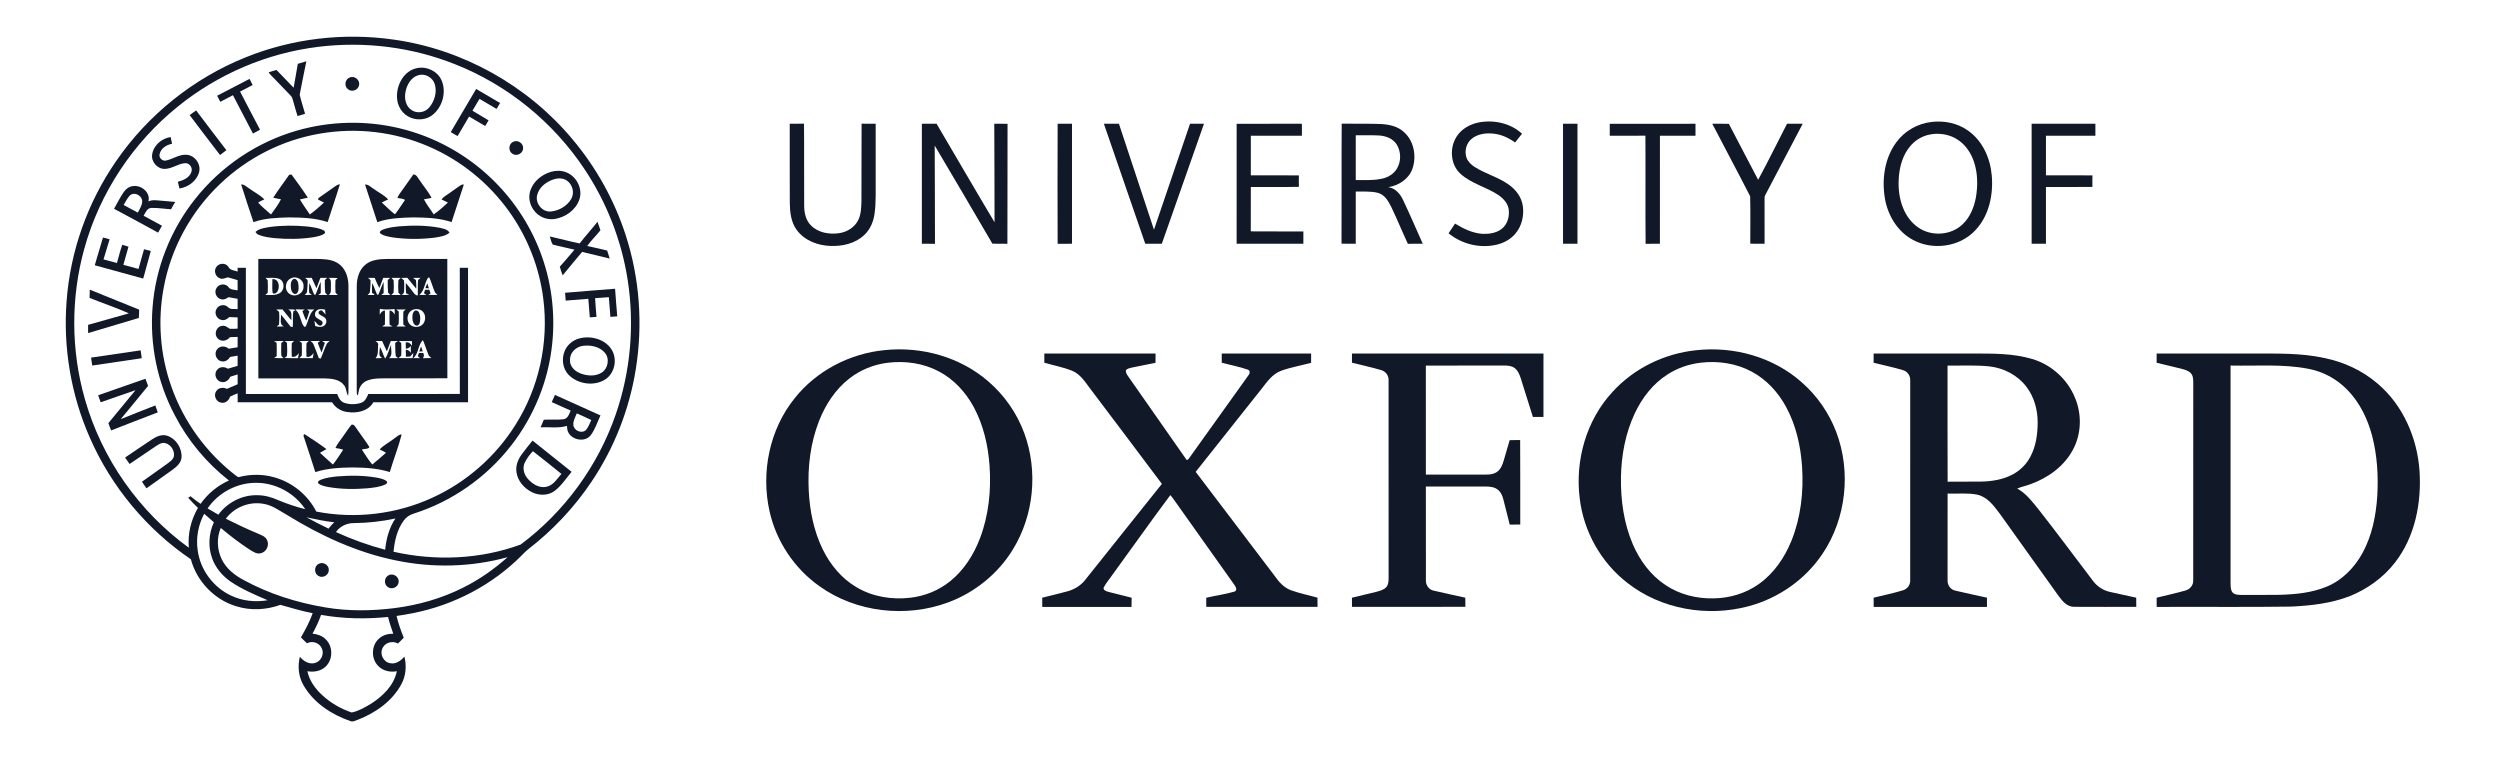 <svg width="158" height="48" viewBox="0 0 158 48" fill="none" xmlns="http://www.w3.org/2000/svg">
<path d="M15.534 3.62C18.477 2.432 21.735 2.052 24.875 2.502C29.245 3.112 33.344 5.408 36.172 8.791C37.67 10.568 38.823 12.636 39.539 14.848C40.427 17.571 40.638 20.506 40.182 23.332C39.778 25.862 38.822 28.303 37.394 30.43C36.302 32.062 34.938 33.511 33.384 34.711C33.25 34.815 33.132 34.937 33.014 35.059C31.145 36.958 28.685 38.247 26.072 38.756C25.738 38.825 25.4 38.878 25.063 38.927C25.174 39.399 25.334 39.857 25.518 40.306C25.396 40.426 25.274 40.548 25.152 40.67C24.823 40.486 24.361 40.59 24.189 40.938C23.967 41.322 24.238 41.86 24.675 41.917C25.03 41.984 25.339 41.749 25.561 41.501C25.702 42.082 25.657 42.714 25.365 43.242C24.792 44.315 23.736 45.051 22.624 45.485C22.464 45.537 22.295 45.647 22.126 45.567C20.955 45.159 19.836 44.429 19.2 43.34C18.869 42.792 18.797 42.121 18.952 41.505C19.174 41.782 19.532 42.004 19.896 41.903C20.282 41.811 20.511 41.342 20.34 40.982C20.195 40.627 19.736 40.474 19.402 40.655C19.27 40.536 19.145 40.409 19.019 40.283C19.304 39.793 19.57 39.29 19.761 38.756C19.07 38.62 18.396 38.415 17.72 38.226C16.832 38.548 15.844 38.603 14.939 38.318C13.553 37.907 12.436 36.741 12.063 35.347C9.275 33.453 7.035 30.763 5.683 27.675C4.489 24.971 3.982 21.971 4.209 19.025C4.443 15.868 5.539 12.782 7.341 10.179C9.352 7.254 12.238 4.94 15.534 3.62ZM20.091 2.963C16.867 3.36 13.768 4.685 11.246 6.729C8.404 9.014 6.296 12.201 5.328 15.718C4.468 18.812 4.482 22.141 5.366 25.227C6.426 28.974 8.783 32.332 11.935 34.617C11.856 33.742 12.068 32.854 12.51 32.098C12.296 31.895 12.09 31.684 11.896 31.462C11.943 31.428 11.99 31.393 12.037 31.36C12.239 31.535 12.457 31.69 12.678 31.843C13.129 31.201 13.752 30.686 14.468 30.367C13.048 29.255 11.868 27.837 11.04 26.233C9.943 24.156 9.453 21.764 9.642 19.422C9.828 16.942 10.78 14.529 12.328 12.583C13.961 10.512 16.253 8.968 18.79 8.247C20.886 7.648 23.137 7.598 25.256 8.108C27.406 8.622 29.411 9.714 31.013 11.237C32.372 12.524 33.445 14.114 34.12 15.861C34.838 17.706 35.104 19.723 34.903 21.691C34.671 24.042 33.75 26.315 32.293 28.173C30.737 30.169 28.575 31.688 26.162 32.455C25.898 32.527 25.665 32.689 25.506 32.911C25.096 33.478 24.936 34.185 24.87 34.87C27.52 35.467 30.349 35.354 32.905 34.415C35.669 32.355 37.793 29.446 38.916 26.187C39.855 23.475 40.11 20.532 39.67 17.698C39.284 15.197 38.34 12.785 36.935 10.681C34.964 7.719 32.079 5.372 28.768 4.063C26.03 2.97 23.014 2.597 20.091 2.963ZM20.223 8.444C17.858 8.843 15.627 9.977 13.898 11.636C12.07 13.375 10.802 15.696 10.347 18.178C9.954 20.261 10.121 22.447 10.834 24.444C11.611 26.655 13.046 28.626 14.904 30.054C14.973 30.099 15.044 30.183 15.136 30.141C15.848 29.961 16.606 29.962 17.314 30.161C18.456 30.47 19.455 31.275 19.989 32.331C22.441 32.81 25.041 32.504 27.312 31.462C29.464 30.485 31.314 28.862 32.571 26.861C34.057 24.521 34.689 21.659 34.339 18.909C34.097 16.922 33.345 15.001 32.181 13.374C30.9 11.576 29.125 10.133 27.097 9.26C24.95 8.326 22.528 8.043 20.223 8.444ZM13.119 32.131C13.345 32.266 13.571 32.399 13.8 32.528C14.364 31.758 15.303 31.271 16.262 31.297C16.726 31.296 17.176 31.427 17.596 31.615C18.147 31.844 18.714 32.035 19.292 32.181C18.614 31.16 17.415 30.507 16.188 30.515C14.98 30.504 13.799 31.136 13.119 32.131ZM14.272 32.784C14.948 33.122 15.632 33.443 16.329 33.736C16.531 33.826 16.772 33.903 16.871 34.12C17.042 34.439 16.849 34.88 16.493 34.961C16.231 35.041 15.995 34.866 15.783 34.739C15.143 34.323 14.537 33.857 13.953 33.366C13.679 33.998 13.717 34.754 14.024 35.368C14.311 35.945 14.837 36.361 15.397 36.657C17.01 37.538 18.789 38.096 20.598 38.394C22.027 38.634 23.488 38.612 24.923 38.434C26.43 38.243 27.914 37.824 29.273 37.138C30.293 36.63 31.232 35.97 32.081 35.213C29.785 35.846 27.341 35.906 25.011 35.417C22.571 34.92 20.278 33.863 18.167 32.562C17.681 32.293 17.224 31.929 16.66 31.844C15.769 31.674 14.81 32.055 14.272 32.784ZM12.902 32.472C12.527 33.184 12.372 34.012 12.498 34.809C12.669 36.027 13.49 37.124 14.603 37.641C15.319 37.986 16.139 38.067 16.917 37.935C16.099 37.584 15.271 37.236 14.534 36.729C14.042 36.375 13.632 35.891 13.42 35.319C13.137 34.577 13.186 33.727 13.517 33.009C13.313 32.828 13.111 32.646 12.902 32.472ZM19.37 32.695C19.828 32.948 20.296 33.18 20.765 33.41C20.871 33.264 20.991 33.129 21.125 33.008C20.533 32.947 19.952 32.816 19.37 32.695ZM22.352 33.06C21.916 33.057 21.481 33.264 21.232 33.626C22.233 34.087 23.275 34.462 24.342 34.743C24.411 34.05 24.597 33.355 24.986 32.77C24.12 32.955 23.236 33.054 22.352 33.06ZM19.75 40.045C20.057 40.08 20.369 40.18 20.588 40.407C21.064 40.862 21.05 41.715 20.556 42.15C20.254 42.425 19.818 42.491 19.427 42.422C19.553 43.018 19.924 43.529 20.366 43.935C20.898 44.425 21.538 44.799 22.225 45.029C22.654 44.945 23.05 44.71 23.428 44.49C24.18 44.011 24.896 43.327 25.082 42.42C24.659 42.505 24.187 42.398 23.889 42.074C23.434 41.606 23.469 40.756 23.976 40.338C24.216 40.128 24.542 40.05 24.855 40.049C24.732 39.701 24.609 39.352 24.528 38.992C23.119 39.134 21.69 39.11 20.293 38.86C20.146 39.269 19.963 39.665 19.75 40.045Z" fill="#111827"/>
<path d="M18.821 4.032C18.999 3.974 19.18 3.925 19.362 3.874C19.225 4.577 19.067 5.277 18.941 5.981C19.032 6.39 19.171 6.786 19.28 7.191C19.122 7.238 18.964 7.285 18.807 7.335C18.685 6.978 18.599 6.609 18.489 6.248C18.461 6.121 18.358 6.035 18.275 5.944C17.891 5.554 17.52 5.152 17.135 4.763C17.08 4.702 17.013 4.645 16.987 4.564C17.147 4.512 17.309 4.469 17.47 4.419C17.837 4.789 18.192 5.171 18.556 5.545C18.642 5.041 18.742 4.538 18.821 4.032Z" fill="#111827"/>
<path d="M26.363 4.303C26.971 4.177 27.648 4.495 27.902 5.068C28.223 5.796 27.98 6.716 27.381 7.228C26.991 7.567 26.407 7.632 25.938 7.43C25.437 7.228 25.108 6.71 25.092 6.176C25.043 5.376 25.525 4.464 26.363 4.303ZM26.423 4.756C25.961 4.901 25.702 5.381 25.623 5.832C25.546 6.237 25.646 6.723 26.013 6.957C26.362 7.2 26.872 7.11 27.136 6.783C27.468 6.382 27.638 5.806 27.47 5.3C27.335 4.88 26.845 4.621 26.423 4.756Z" fill="#111827"/>
<path d="M22.117 4.891C22.418 4.767 22.772 5.07 22.69 5.387C22.64 5.702 22.21 5.849 21.98 5.627C21.73 5.429 21.813 4.986 22.117 4.891Z" fill="#111827"/>
<path d="M13.721 6.05C14.405 5.696 15.088 5.341 15.771 4.985C15.836 5.114 15.902 5.243 15.967 5.372C15.701 5.508 15.437 5.647 15.173 5.787C15.595 6.59 16.006 7.399 16.434 8.198C16.286 8.282 16.137 8.363 15.986 8.441C15.563 7.634 15.143 6.825 14.722 6.017C14.456 6.158 14.189 6.298 13.921 6.435C13.854 6.307 13.787 6.178 13.721 6.05Z" fill="#111827"/>
<path d="M28.486 8.349C29.018 7.438 29.557 6.531 30.093 5.622C30.597 5.917 31.101 6.215 31.605 6.511C31.532 6.636 31.457 6.761 31.384 6.885C31.025 6.67 30.664 6.461 30.304 6.249C30.156 6.498 30.012 6.751 29.859 6.997C30.195 7.206 30.543 7.395 30.878 7.608C30.804 7.726 30.733 7.845 30.663 7.964C30.323 7.767 29.985 7.567 29.647 7.367C29.403 7.778 29.161 8.19 28.918 8.602C28.775 8.516 28.631 8.431 28.486 8.349Z" fill="#111827"/>
<path d="M11.986 7.275C12.123 7.177 12.257 7.076 12.394 6.977C13.023 7.822 13.671 8.651 14.307 9.491C14.173 9.593 14.04 9.695 13.907 9.798C13.265 8.958 12.616 8.123 11.986 7.275Z" fill="#111827"/>
<path d="M93.414 7.747C94.38 7.549 95.456 7.772 96.192 8.451C96.052 8.641 95.896 8.817 95.752 9.004C95.33 8.697 94.835 8.474 94.309 8.439C93.855 8.404 93.359 8.476 93.001 8.779C92.655 9.066 92.536 9.577 92.693 9.993C92.787 10.227 92.978 10.406 93.185 10.543C93.877 10.988 94.696 11.195 95.367 11.677C95.808 11.991 96.16 12.461 96.241 13.006C96.334 13.631 96.176 14.308 95.753 14.788C95.447 15.143 95.014 15.369 94.56 15.471C93.515 15.707 92.374 15.423 91.548 14.743C91.686 14.541 91.826 14.338 91.959 14.131C92.489 14.458 93.074 14.739 93.705 14.78C94.121 14.795 94.569 14.729 94.907 14.466C95.284 14.172 95.42 13.65 95.344 13.193C95.273 12.811 94.982 12.517 94.67 12.309C93.922 11.816 93.005 11.608 92.327 11.006C91.638 10.407 91.588 9.279 92.109 8.557C92.416 8.128 92.904 7.856 93.414 7.747Z" fill="#111827"/>
<path d="M122.071 7.708C122.867 7.61 123.709 7.777 124.368 8.246C125.288 8.882 125.784 9.986 125.878 11.077C125.99 12.31 125.707 13.652 124.827 14.567C123.846 15.609 122.153 15.841 120.905 15.164C119.923 14.647 119.305 13.607 119.124 12.533C118.923 11.324 119.106 9.996 119.847 8.993C120.368 8.278 121.194 7.807 122.071 7.708ZM121.828 8.533C121.376 8.651 120.97 8.924 120.683 9.29C120.277 9.796 120.082 10.44 120.017 11.077C119.948 11.785 120.011 12.519 120.289 13.179C120.487 13.654 120.805 14.086 121.233 14.377C122.063 14.958 123.3 14.883 124.034 14.178C124.509 13.73 124.763 13.098 124.879 12.466C125.004 11.724 124.995 10.944 124.754 10.225C124.577 9.697 124.258 9.205 123.801 8.879C123.24 8.472 122.493 8.361 121.828 8.533Z" fill="#111827"/>
<path d="M49.911 7.821C50.211 7.82 50.512 7.824 50.813 7.816C50.831 9.544 50.81 11.272 50.824 13C50.826 13.446 50.926 13.923 51.252 14.249C51.707 14.707 52.406 14.827 53.025 14.738C53.535 14.667 54.026 14.363 54.251 13.889C54.419 13.53 54.431 13.124 54.443 12.735C54.456 11.096 54.438 9.456 54.453 7.817C54.75 7.823 55.046 7.821 55.343 7.821C55.343 8.952 55.343 10.082 55.343 11.213C55.332 11.964 55.376 12.72 55.278 13.467C55.212 13.984 55.008 14.498 54.617 14.855C54.057 15.387 53.253 15.572 52.499 15.544C51.69 15.522 50.842 15.203 50.352 14.531C49.988 14.037 49.921 13.401 49.915 12.805C49.907 11.143 49.913 9.482 49.911 7.821Z" fill="#111827"/>
<path d="M58.261 7.821C58.571 7.821 58.882 7.82 59.192 7.822C60.414 9.896 61.62 11.98 62.855 14.046C62.86 11.971 62.841 9.896 62.838 7.821C63.117 7.821 63.397 7.817 63.677 7.826C63.666 10.353 63.682 12.88 63.668 15.407C63.352 15.401 63.035 15.409 62.719 15.4C61.511 13.329 60.295 11.262 59.073 9.199C59.076 11.268 59.094 13.338 59.091 15.407C58.814 15.403 58.537 15.404 58.261 15.405C58.26 12.877 58.26 10.349 58.261 7.821Z" fill="#111827"/>
<path d="M66.843 15.409C66.833 12.879 66.833 10.348 66.843 7.818C67.145 7.825 67.448 7.821 67.75 7.822C67.75 10.35 67.75 12.878 67.75 15.405C67.448 15.405 67.145 15.402 66.843 15.409Z" fill="#111827"/>
<path d="M69.765 7.821C70.082 7.821 70.399 7.821 70.716 7.821C71.455 10.053 72.19 12.286 72.931 14.518C73.688 12.284 74.448 10.051 75.211 7.819C75.504 7.821 75.798 7.82 76.092 7.821C75.204 10.348 74.314 12.875 73.428 15.403C73.079 15.405 72.729 15.405 72.38 15.404C71.51 12.876 70.636 10.349 69.765 7.821Z" fill="#111827"/>
<path d="M78.156 7.823C79.529 7.817 80.903 7.829 82.277 7.818C82.286 8.072 82.284 8.326 82.279 8.58C81.204 8.575 80.128 8.58 79.053 8.577C79.051 9.412 79.052 10.246 79.052 11.08C80.064 11.084 81.077 11.073 82.09 11.086C82.083 11.326 82.083 11.567 82.091 11.807C81.078 11.832 80.065 11.812 79.052 11.818C79.049 12.753 79.056 13.687 79.049 14.622C80.157 14.633 81.265 14.622 82.374 14.627C82.372 14.887 82.372 15.146 82.373 15.405C80.967 15.404 79.561 15.408 78.155 15.403C78.159 12.877 78.158 10.35 78.156 7.823Z" fill="#111827"/>
<path d="M84.784 15.399C84.799 12.872 84.776 10.344 84.796 7.815C85.625 7.831 86.454 7.805 87.283 7.838C87.803 7.866 88.354 7.986 88.743 8.359C89.37 8.927 89.537 9.887 89.265 10.669C89.037 11.313 88.395 11.73 87.739 11.828C88.193 11.891 88.505 12.268 88.685 12.662C89.114 13.568 89.508 14.49 89.919 15.405C89.605 15.405 89.292 15.401 88.978 15.409C88.615 14.637 88.296 13.845 87.926 13.075C87.745 12.713 87.516 12.311 87.098 12.193C86.638 12.071 86.155 12.116 85.684 12.105C85.684 13.205 85.684 14.305 85.684 15.404C85.383 15.403 85.083 15.408 84.784 15.399ZM85.684 8.549C85.684 9.493 85.684 10.437 85.684 11.38C86.26 11.372 86.847 11.419 87.412 11.276C87.771 11.186 88.109 10.968 88.295 10.64C88.566 10.177 88.549 9.56 88.259 9.11C88.014 8.748 87.569 8.584 87.147 8.562C86.66 8.535 86.171 8.556 85.684 8.549Z" fill="#111827"/>
<path d="M98.783 7.822C99.088 7.822 99.392 7.822 99.696 7.822C99.697 10.35 99.697 12.877 99.696 15.405C99.392 15.405 99.088 15.405 98.783 15.405C98.783 12.877 98.783 10.35 98.783 7.822Z" fill="#111827"/>
<path d="M101.737 7.823C103.543 7.821 105.349 7.822 107.155 7.822C107.154 8.074 107.154 8.326 107.155 8.578C106.405 8.577 105.656 8.579 104.907 8.577C104.905 10.853 104.907 13.13 104.906 15.405C104.605 15.406 104.303 15.401 104.003 15.411C103.98 13.133 104.006 10.853 103.99 8.575C103.239 8.583 102.488 8.576 101.737 8.578C101.737 8.326 101.737 8.074 101.737 7.823Z" fill="#111827"/>
<path d="M108.215 7.821C108.565 7.822 108.914 7.816 109.264 7.826C109.872 9.01 110.503 10.182 111.115 11.364C111.75 10.198 112.33 9.001 112.941 7.821C113.27 7.82 113.6 7.821 113.931 7.821C113.144 9.32 112.357 10.818 111.571 12.316C111.516 12.405 111.52 12.509 111.52 12.61C111.524 13.541 111.521 14.473 111.522 15.404C111.22 15.404 110.918 15.408 110.617 15.4C110.619 14.403 110.633 13.404 110.61 12.407C109.83 10.87 109.005 9.354 108.215 7.821Z" fill="#111827"/>
<path d="M128.399 7.822C129.742 7.822 131.085 7.822 132.429 7.822C132.428 8.074 132.428 8.326 132.429 8.578C131.387 8.579 130.346 8.578 129.304 8.578C129.304 9.412 129.306 10.245 129.304 11.08C130.283 11.085 131.263 11.073 132.243 11.085C132.236 11.327 132.236 11.57 132.242 11.812C131.263 11.826 130.283 11.814 129.304 11.818C129.305 13.014 129.304 14.21 129.304 15.405C129.002 15.405 128.7 15.405 128.399 15.405C128.399 12.877 128.399 10.35 128.399 7.822Z" fill="#111827"/>
<path d="M9.617 9.759C9.701 9.186 10.224 8.738 10.787 8.663C10.82 8.804 10.848 8.946 10.873 9.089C10.521 9.149 10.156 9.383 10.084 9.755C10.036 9.988 10.275 10.204 10.503 10.143C10.928 10.054 11.302 9.765 11.751 9.78C12.288 9.784 12.723 10.357 12.583 10.876C12.436 11.435 11.9 11.826 11.344 11.913C11.31 11.772 11.275 11.631 11.238 11.49C11.577 11.396 11.966 11.243 12.09 10.881C12.203 10.618 11.979 10.281 11.687 10.313C11.245 10.35 10.874 10.663 10.425 10.674C9.956 10.694 9.54 10.224 9.617 9.759Z" fill="#111827"/>
<path d="M32.433 8.964C32.705 8.816 33.075 9.046 33.06 9.356C33.074 9.685 32.658 9.911 32.39 9.719C32.109 9.556 32.136 9.095 32.433 8.964Z" fill="#111827"/>
<path d="M34.838 10.854C35.15 10.77 35.492 10.768 35.794 10.893C36.448 11.151 36.85 11.948 36.612 12.621C36.384 13.27 35.747 13.721 35.084 13.835C34.575 13.926 34.028 13.704 33.733 13.279C33.471 12.93 33.377 12.453 33.52 12.037C33.717 11.448 34.253 11.021 34.838 10.854ZM35.038 11.319C34.549 11.467 34.062 11.821 33.944 12.342C33.823 12.853 34.27 13.411 34.803 13.367C35.321 13.324 35.835 13.029 36.1 12.574C36.329 12.185 36.187 11.646 35.812 11.403C35.585 11.253 35.292 11.249 35.038 11.319Z" fill="#111827"/>
<path d="M18.277 11.046C18.313 11.042 18.387 11.034 18.424 11.03C18.778 11.51 19.129 11.994 19.455 12.494C19.289 12.534 19.121 12.566 18.955 12.603C19.141 12.934 19.373 13.236 19.582 13.553C19.897 13.324 20.194 13.07 20.476 12.802C20.348 12.735 20.215 12.678 20.091 12.604C20.105 12.513 20.195 12.474 20.26 12.423C20.571 12.208 20.881 11.991 21.189 11.771C21.275 11.708 21.368 11.65 21.479 11.649C21.239 12.451 20.962 13.24 20.707 14.037C19.918 13.768 19.071 13.747 18.245 13.74C17.498 13.763 16.73 13.784 16.019 14.04C15.752 13.248 15.492 12.454 15.24 11.657C15.446 11.645 15.587 11.819 15.752 11.913C16.066 12.147 16.431 12.319 16.706 12.601C16.573 12.664 16.435 12.719 16.314 12.804C16.558 13.081 16.853 13.308 17.126 13.556C17.348 13.244 17.588 12.939 17.759 12.595C17.595 12.564 17.43 12.537 17.269 12.495C17.582 11.997 17.945 11.531 18.277 11.046Z" fill="#111827"/>
<path d="M25.416 12.025C25.651 11.692 25.889 11.361 26.122 11.026C26.344 11.021 26.41 11.268 26.533 11.408C26.772 11.78 27.08 12.11 27.273 12.509C27.112 12.538 26.951 12.564 26.792 12.597C26.963 12.936 27.208 13.23 27.41 13.55C27.732 13.332 28.021 13.066 28.308 12.804C28.176 12.733 28.041 12.668 27.906 12.605C28.04 12.422 28.252 12.324 28.429 12.189C28.684 12.018 28.922 11.822 29.187 11.667C29.22 11.666 29.284 11.663 29.315 11.662C29.061 12.455 28.796 13.245 28.54 14.037C27.766 13.773 26.936 13.75 26.127 13.739C25.361 13.757 24.577 13.784 23.846 14.037C23.588 13.245 23.325 12.454 23.07 11.661C23.303 11.648 23.464 11.857 23.654 11.961C23.943 12.181 24.293 12.329 24.53 12.607C24.395 12.665 24.26 12.727 24.13 12.798C24.393 13.045 24.652 13.3 24.932 13.528L24.981 13.524C25.204 13.24 25.388 12.928 25.598 12.633C25.453 12.546 25.279 12.541 25.116 12.512C25.177 12.328 25.307 12.181 25.416 12.025Z" fill="#111827"/>
<path d="M7.773 12.205C7.92 11.975 8.148 11.77 8.433 11.759C8.955 11.698 9.525 12.181 9.38 12.731C9.627 12.608 9.906 12.665 10.169 12.682C10.471 12.71 10.774 12.731 11.076 12.762C10.98 12.912 10.893 13.067 10.812 13.226C10.394 13.204 9.978 13.125 9.559 13.142C9.293 13.158 9.192 13.439 9.078 13.636C9.467 13.842 9.85 14.056 10.237 14.267C10.157 14.414 10.076 14.559 9.992 14.703C9.068 14.195 8.14 13.692 7.209 13.195C7.393 12.863 7.568 12.525 7.773 12.205ZM8.237 12.33C8.047 12.499 7.949 12.743 7.815 12.955C8.112 13.118 8.41 13.278 8.709 13.438C8.825 13.215 8.977 12.994 8.988 12.734C8.995 12.381 8.526 12.106 8.237 12.33Z" fill="#111827"/>
<path d="M37.762 14.017C37.828 14.194 37.888 14.374 37.949 14.553C37.68 14.893 37.361 15.193 37.11 15.548C37.532 15.637 37.954 15.73 38.373 15.835C38.422 16.004 38.478 16.173 38.533 16.341C37.953 16.197 37.372 16.058 36.791 15.921C36.382 16.415 35.963 16.9 35.562 17.4C35.489 17.223 35.429 17.041 35.379 16.856C35.696 16.503 36.001 16.141 36.306 15.778C35.851 15.662 35.386 15.581 34.934 15.456C34.832 15.307 34.81 15.11 34.744 14.942C35.375 15.083 36 15.256 36.634 15.385C36.997 14.918 37.395 14.48 37.762 14.017Z" fill="#111827"/>
<path d="M17.041 14.347C17.821 14.241 18.614 14.239 19.397 14.312C19.743 14.355 20.099 14.392 20.419 14.54C20.518 14.57 20.607 14.711 20.485 14.777C20.276 14.916 20.018 14.951 19.775 14.998C18.982 15.117 18.173 15.123 17.375 15.052C17.025 15.014 16.668 14.975 16.341 14.838C16.253 14.809 16.201 14.727 16.143 14.661C16.386 14.436 16.73 14.403 17.041 14.347Z" fill="#111827"/>
<path d="M24.11 14.554C24.45 14.384 24.838 14.352 25.209 14.306C26.067 14.235 26.939 14.237 27.788 14.395C28.009 14.453 28.29 14.48 28.408 14.708C28.141 14.928 27.785 14.968 27.456 15.021C26.575 15.129 25.678 15.128 24.799 15.001C24.542 14.949 24.258 14.922 24.045 14.755C23.955 14.694 24.038 14.585 24.11 14.554Z" fill="#111827"/>
<path d="M5.988 16.765C6.162 16.181 6.339 15.597 6.508 15.012C6.648 15.047 6.789 15.084 6.928 15.123C6.801 15.546 6.671 15.97 6.543 16.393C6.826 16.465 7.107 16.546 7.39 16.624C7.504 16.239 7.591 15.846 7.729 15.47C7.859 15.511 7.99 15.55 8.121 15.59C8.013 15.973 7.904 16.354 7.797 16.736C8.116 16.819 8.434 16.911 8.753 16.997C8.868 16.581 8.99 16.168 9.103 15.751C9.245 15.787 9.387 15.825 9.53 15.863C9.375 16.446 9.21 17.025 9.051 17.606C8.032 17.32 7.009 17.048 5.988 16.765Z" fill="#111827"/>
<path d="M16.325 16.363C17.519 16.363 18.712 16.363 19.905 16.363C20.384 16.371 20.899 16.362 21.324 16.617C21.811 16.905 22.018 17.494 22.021 18.035C22.028 20.223 22.02 22.41 22.025 24.598C22.026 24.735 22.019 24.873 22 25.01C21.865 24.808 21.909 24.533 21.743 24.345C21.459 23.962 20.936 23.927 20.499 23.914C19.109 23.91 17.718 23.911 16.328 23.913C16.323 21.397 16.327 18.88 16.325 16.363ZM16.785 17.561C16.818 17.598 16.884 17.671 16.916 17.708C16.938 17.951 16.932 18.197 16.922 18.441C16.937 18.543 16.818 18.577 16.765 18.641C17.069 18.631 17.407 18.695 17.68 18.524C17.995 18.337 18.01 17.786 17.658 17.63C17.382 17.518 17.075 17.572 16.785 17.561ZM18.393 17.587C17.99 17.753 17.95 18.407 18.348 18.603C18.705 18.808 19.209 18.525 19.182 18.103C19.223 17.695 18.749 17.406 18.393 17.587ZM19.282 17.563C19.336 17.626 19.462 17.659 19.443 17.764C19.445 17.986 19.43 18.208 19.405 18.429C19.409 18.529 19.311 18.578 19.253 18.643C19.407 18.645 19.563 18.649 19.714 18.617C19.673 18.593 19.588 18.545 19.546 18.521C19.521 18.311 19.538 18.099 19.545 17.889C19.678 18.122 19.744 18.386 19.861 18.627C19.881 18.625 19.921 18.62 19.941 18.618C20.064 18.356 20.136 18.072 20.271 17.816C20.277 18.052 20.276 18.288 20.273 18.525C20.233 18.553 20.154 18.609 20.114 18.637C20.307 18.643 20.499 18.643 20.692 18.642C20.658 18.605 20.588 18.531 20.553 18.494C20.529 18.232 20.522 17.968 20.53 17.704C20.566 17.668 20.639 17.596 20.676 17.559C20.533 17.56 20.391 17.561 20.248 17.56C20.164 17.779 20.079 17.997 19.997 18.217C19.895 17.999 19.798 17.779 19.702 17.559C19.562 17.56 19.422 17.561 19.282 17.563ZM20.759 17.563C20.969 17.667 20.902 17.91 20.913 18.099C20.902 18.29 20.969 18.529 20.762 18.641C20.956 18.642 21.149 18.642 21.343 18.643C21.308 18.606 21.239 18.533 21.204 18.496C21.184 18.233 21.187 17.968 21.203 17.704C21.238 17.673 21.309 17.608 21.345 17.576C21.15 17.555 20.954 17.556 20.759 17.563ZM17.456 19.557C17.515 19.623 17.636 19.656 17.641 19.758C17.664 20.009 17.648 20.263 17.635 20.514C17.598 20.544 17.523 20.603 17.485 20.633C17.642 20.643 17.799 20.642 17.955 20.62C17.621 20.53 17.792 20.125 17.75 19.878C17.97 20.119 18.158 20.388 18.363 20.642C18.397 20.649 18.465 20.662 18.499 20.668C18.54 20.331 18.473 19.986 18.548 19.655L18.695 19.609C18.548 19.524 18.373 19.561 18.212 19.56C18.509 19.663 18.39 20.002 18.414 20.24C18.218 20.02 18.04 19.784 17.854 19.556C17.721 19.557 17.589 19.556 17.456 19.557ZM18.73 19.631C19.009 19.902 18.986 20.381 19.237 20.661L19.31 20.643C19.507 20.29 19.529 19.821 19.861 19.557C19.71 19.557 19.559 19.557 19.409 19.556C19.445 19.588 19.515 19.652 19.551 19.683C19.498 19.88 19.426 20.071 19.356 20.263C19.253 20.071 19.184 19.864 19.11 19.66C19.149 19.636 19.229 19.587 19.268 19.562C19.074 19.557 18.881 19.557 18.688 19.55C18.698 19.57 18.719 19.611 18.73 19.631ZM20.055 19.595C19.896 19.686 19.848 19.938 19.988 20.067C20.1 20.162 20.242 20.212 20.354 20.307C20.43 20.408 20.372 20.579 20.235 20.581C20.059 20.565 20 20.369 19.869 20.28C19.881 20.39 19.901 20.498 19.921 20.607C20.085 20.652 20.267 20.697 20.428 20.616C20.607 20.543 20.683 20.304 20.583 20.141C20.477 19.986 20.262 19.964 20.147 19.821C20.08 19.698 20.241 19.566 20.354 19.635C20.438 19.704 20.5 19.796 20.573 19.876C20.564 19.773 20.555 19.67 20.545 19.568C20.384 19.542 20.203 19.499 20.055 19.595ZM17.321 21.565C17.362 21.591 17.442 21.643 17.483 21.669C17.494 21.95 17.492 22.232 17.485 22.514C17.43 22.55 17.375 22.585 17.321 22.621C17.521 22.639 17.72 22.637 17.92 22.636C17.874 22.582 17.811 22.541 17.781 22.477C17.761 22.21 17.775 21.942 17.778 21.675C17.83 21.635 17.882 21.594 17.935 21.552C17.73 21.551 17.525 21.55 17.321 21.565ZM17.982 21.56C18.034 21.594 18.085 21.627 18.137 21.661C18.149 21.944 18.165 22.228 18.135 22.509C18.096 22.537 18.017 22.592 17.978 22.619C18.261 22.649 18.546 22.628 18.829 22.64C18.855 22.53 18.877 22.421 18.895 22.311C18.78 22.463 18.649 22.599 18.439 22.541C18.433 22.275 18.42 22.007 18.438 21.741C18.436 21.645 18.54 21.608 18.594 21.547C18.39 21.553 18.186 21.551 17.982 21.56ZM18.915 21.558C18.967 21.596 19.019 21.635 19.072 21.674C19.075 21.943 19.089 22.213 19.07 22.482C19.031 22.519 18.954 22.595 18.915 22.633C19.199 22.636 19.482 22.636 19.767 22.634C19.787 22.527 19.805 22.419 19.821 22.312C19.707 22.462 19.578 22.595 19.37 22.548C19.362 22.28 19.35 22.012 19.367 21.745C19.363 21.648 19.467 21.608 19.521 21.547C19.319 21.553 19.117 21.552 18.915 21.558ZM19.625 21.549C19.692 21.614 19.779 21.668 19.814 21.761C19.936 22.049 20.038 22.346 20.151 22.639C20.182 22.643 20.246 22.654 20.277 22.658C20.403 22.358 20.505 22.047 20.642 21.753C20.682 21.664 20.769 21.613 20.837 21.549C20.68 21.553 20.523 21.552 20.366 21.552C20.407 21.582 20.488 21.64 20.529 21.67C20.46 21.873 20.391 22.077 20.323 22.281C20.235 22.079 20.159 21.873 20.079 21.669C20.116 21.639 20.191 21.58 20.228 21.551C20.026 21.552 19.826 21.555 19.625 21.549Z" fill="#111827"/>
<path d="M23.095 16.725C23.476 16.404 24 16.375 24.476 16.365C25.741 16.361 27.006 16.364 28.27 16.363C28.273 18.878 28.266 21.392 28.274 23.906C27.051 23.919 25.829 23.908 24.606 23.912C24.136 23.919 23.644 23.877 23.198 24.057C22.918 24.168 22.71 24.433 22.671 24.732C22.636 24.813 22.67 24.947 22.569 24.985C22.552 24.9 22.544 24.815 22.545 24.729C22.549 22.52 22.544 20.312 22.547 18.104C22.544 17.6 22.689 17.053 23.095 16.725ZM23.258 17.561C23.315 17.605 23.367 17.653 23.415 17.705C23.425 17.946 23.405 18.186 23.38 18.425C23.384 18.525 23.289 18.576 23.231 18.643C23.373 18.642 23.514 18.642 23.656 18.643L23.659 18.596C23.624 18.576 23.554 18.537 23.519 18.517C23.497 18.307 23.512 18.096 23.522 17.887C23.651 18.121 23.718 18.382 23.833 18.622C23.853 18.622 23.894 18.621 23.914 18.62C24.036 18.357 24.111 18.073 24.245 17.816C24.251 18.052 24.251 18.289 24.246 18.525C24.207 18.553 24.13 18.61 24.09 18.637C24.283 18.643 24.476 18.643 24.669 18.642C24.634 18.605 24.563 18.531 24.528 18.494C24.503 18.23 24.498 17.964 24.503 17.7C24.542 17.665 24.62 17.596 24.659 17.561C24.513 17.561 24.368 17.561 24.222 17.56C24.14 17.773 24.059 17.986 23.979 18.199C23.858 17.998 23.772 17.779 23.682 17.563C23.541 17.56 23.399 17.561 23.258 17.561ZM24.743 17.561C24.776 17.599 24.843 17.676 24.876 17.715C24.893 17.974 24.893 18.235 24.876 18.494C24.84 18.531 24.768 18.604 24.732 18.641C24.929 18.642 25.127 18.641 25.325 18.643C25.288 18.606 25.215 18.534 25.179 18.497C25.159 18.236 25.16 17.971 25.178 17.71C25.214 17.672 25.286 17.598 25.322 17.56C25.129 17.56 24.936 17.56 24.743 17.561ZM25.351 17.565C25.415 17.609 25.474 17.659 25.529 17.716C25.558 17.932 25.547 18.151 25.54 18.368C25.557 18.49 25.487 18.576 25.379 18.625C25.541 18.653 25.706 18.651 25.866 18.613C25.816 18.595 25.717 18.559 25.667 18.541C25.642 18.324 25.64 18.105 25.649 17.887C25.802 18.054 25.938 18.237 26.076 18.417C26.165 18.527 26.242 18.676 26.405 18.672C26.413 18.368 26.394 18.064 26.418 17.761C26.409 17.658 26.525 17.624 26.582 17.561C26.421 17.56 26.262 17.561 26.103 17.564C26.164 17.606 26.224 17.651 26.284 17.697C26.315 17.879 26.303 18.065 26.309 18.248C26.114 18.023 25.934 17.784 25.741 17.556C25.61 17.559 25.48 17.561 25.351 17.565ZM26.503 18.642C26.653 18.643 26.804 18.641 26.954 18.636C26.914 18.611 26.835 18.559 26.794 18.533C26.817 18.461 26.841 18.389 26.863 18.317C26.953 18.315 27.043 18.313 27.134 18.311C27.159 18.388 27.184 18.464 27.21 18.541C27.175 18.564 27.106 18.612 27.071 18.636C27.265 18.644 27.459 18.643 27.654 18.641C27.588 18.574 27.5 18.523 27.469 18.431C27.346 18.138 27.263 17.831 27.136 17.541L27.057 17.547C26.823 17.885 26.833 18.37 26.503 18.642ZM24.003 19.52C24 19.644 23.997 19.767 23.996 19.89C24.071 19.757 24.159 19.632 24.326 19.626C24.334 19.923 24.334 20.221 24.324 20.519C24.281 20.546 24.193 20.601 24.149 20.629C24.369 20.643 24.589 20.643 24.808 20.628C24.762 20.601 24.668 20.547 24.621 20.521C24.611 20.222 24.611 19.923 24.62 19.625C24.784 19.628 24.87 19.762 24.953 19.883C24.954 19.766 24.949 19.65 24.94 19.533C24.629 19.559 24.311 19.585 24.003 19.52ZM25.041 19.561C25.094 19.603 25.148 19.644 25.202 19.686C25.197 19.956 25.219 20.227 25.192 20.496C25.157 20.532 25.088 20.601 25.054 20.636C25.251 20.64 25.447 20.641 25.645 20.631C25.606 20.602 25.529 20.544 25.491 20.515C25.487 20.261 25.477 20.006 25.491 19.752C25.48 19.654 25.59 19.619 25.641 19.556C25.441 19.556 25.241 19.555 25.041 19.561ZM26.029 19.609C25.738 19.775 25.663 20.213 25.877 20.47C26.07 20.709 26.466 20.726 26.691 20.522C26.927 20.304 26.933 19.878 26.69 19.664C26.512 19.505 26.233 19.497 26.029 19.609ZM23.733 21.551C23.818 21.619 23.933 21.685 23.896 21.816C23.866 22.091 23.937 22.416 23.735 22.639C23.879 22.636 24.027 22.649 24.167 22.606C23.855 22.536 24.025 22.143 24.006 21.922C24.156 22.15 24.206 22.426 24.341 22.663C24.522 22.397 24.587 22.074 24.721 21.784C24.683 22.064 24.85 22.434 24.589 22.636C24.777 22.636 24.966 22.634 25.154 22.632C25.119 22.602 25.05 22.544 25.015 22.515C24.969 22.238 24.988 21.953 24.977 21.673C25.034 21.633 25.091 21.592 25.148 21.552C24.997 21.552 24.847 21.553 24.697 21.556C24.616 21.774 24.532 21.99 24.452 22.206C24.342 21.992 24.253 21.768 24.15 21.55C24.011 21.552 23.872 21.552 23.733 21.551ZM25.206 21.552C25.244 21.584 25.32 21.646 25.358 21.678C25.361 21.946 25.376 22.215 25.355 22.483C25.312 22.52 25.228 22.593 25.186 22.629C25.483 22.638 25.78 22.637 26.077 22.633C26.095 22.523 26.112 22.413 26.126 22.303C26.056 22.376 25.995 22.457 25.924 22.529C25.835 22.541 25.745 22.547 25.655 22.546C25.648 22.399 25.645 22.25 25.645 22.102C25.79 22.099 25.889 22.189 25.963 22.301C25.967 22.155 25.969 22.009 25.966 21.864C25.884 21.963 25.783 22.034 25.649 22.038C25.645 21.906 25.645 21.774 25.643 21.643C25.828 21.6 25.947 21.716 26.039 21.859C26.038 21.758 26.036 21.658 26.036 21.558C25.759 21.55 25.483 21.553 25.206 21.552ZM26.12 22.634C26.261 22.635 26.402 22.635 26.543 22.633C26.498 22.593 26.453 22.554 26.407 22.515C26.43 22.445 26.452 22.376 26.475 22.306C26.566 22.307 26.659 22.308 26.751 22.308C26.806 22.424 26.813 22.541 26.723 22.641C26.904 22.636 27.086 22.634 27.267 22.627C27.191 22.562 27.098 22.505 27.069 22.403C26.949 22.104 26.857 21.794 26.729 21.498C26.407 21.8 26.468 22.344 26.12 22.634Z" fill="#111827"/>
<path d="M13.682 16.86C13.855 16.611 14.278 16.603 14.438 16.869C14.544 17.092 14.817 17.086 15.019 17.163C15.018 17.103 15.018 16.984 15.017 16.925C15.191 16.924 15.365 16.924 15.539 16.924C15.541 19.583 15.538 22.242 15.54 24.902C17.463 24.9 19.386 24.902 21.308 24.901C21.396 25.126 21.511 25.374 21.758 25.458C22.096 25.572 22.477 25.572 22.815 25.46C23.067 25.38 23.186 25.129 23.274 24.901C25.203 24.898 27.132 24.907 29.061 24.896C29.054 22.239 29.06 19.581 29.058 16.924C29.232 16.924 29.405 16.924 29.579 16.923C29.581 19.756 29.58 22.589 29.58 25.422C27.585 25.424 25.59 25.42 23.595 25.424C23.272 25.994 22.549 26.136 21.948 26.038C21.553 25.994 21.192 25.764 20.986 25.423C18.997 25.422 17.01 25.419 15.021 25.425C15.017 25.236 15.018 25.047 15.018 24.857C14.858 24.922 14.699 24.99 14.544 25.065C14.47 25.297 14.254 25.499 13.995 25.451C13.667 25.416 13.473 25.001 13.661 24.729C13.799 24.494 14.111 24.46 14.338 24.577C14.566 24.482 14.794 24.386 15.019 24.284C15.018 24.077 15.018 23.87 15.018 23.664C14.863 23.71 14.709 23.758 14.557 23.808C14.462 24.019 14.248 24.198 14.004 24.142C13.662 24.096 13.49 23.639 13.718 23.379C13.877 23.163 14.191 23.16 14.401 23.304C14.607 23.245 14.812 23.182 15.017 23.12C15.018 22.906 15.018 22.692 15.018 22.478C14.861 22.504 14.704 22.53 14.548 22.558C14.431 22.735 14.233 22.89 14.007 22.835C13.665 22.785 13.5 22.325 13.73 22.068C13.908 21.836 14.254 21.859 14.458 22.04C14.645 22.011 14.831 21.979 15.018 21.946C15.018 21.728 15.018 21.509 15.018 21.291C14.854 21.297 14.69 21.303 14.527 21.311C14.352 21.551 13.973 21.626 13.763 21.39C13.504 21.143 13.656 20.655 14.009 20.599C14.207 20.543 14.371 20.681 14.525 20.781C14.689 20.789 14.853 20.774 15.018 20.769C15.018 20.532 15.018 20.296 15.019 20.061C14.844 20.051 14.669 20.043 14.494 20.038C14.363 20.162 14.191 20.272 14.001 20.221C13.694 20.17 13.518 19.781 13.688 19.518C13.824 19.262 14.209 19.201 14.411 19.413C14.565 19.584 14.815 19.507 15.018 19.536C15.018 19.318 15.018 19.101 15.018 18.884C14.826 18.848 14.635 18.812 14.442 18.782C14.299 18.885 14.119 18.97 13.942 18.902C13.654 18.82 13.518 18.439 13.69 18.194C13.841 17.94 14.246 17.896 14.432 18.134C14.558 18.336 14.816 18.302 15.018 18.351C15.018 18.136 15.018 17.922 15.017 17.708C14.81 17.65 14.609 17.574 14.399 17.528C14.238 17.563 14.076 17.668 13.908 17.593C13.612 17.502 13.488 17.102 13.682 16.86Z" fill="#111827"/>
<path d="M17.214 17.641C17.649 17.6 17.719 18.214 17.494 18.474C17.434 18.551 17.245 18.61 17.223 18.475C17.194 18.198 17.215 17.919 17.214 17.641Z" fill="#111827"/>
<path d="M18.526 17.647C18.693 17.551 18.827 17.76 18.848 17.904C18.878 18.114 18.913 18.383 18.754 18.55C18.579 18.662 18.426 18.451 18.402 18.296C18.364 18.083 18.337 17.799 18.526 17.647Z" fill="#111827"/>
<path d="M26.885 18.21C26.924 18.107 26.963 18.006 27.004 17.905C27.038 18.01 27.071 18.116 27.105 18.222C27.032 18.218 26.958 18.214 26.885 18.21Z" fill="#111827"/>
<path d="M35.713 18.503C36.766 18.421 37.818 18.324 38.873 18.249C38.908 18.831 38.966 19.411 39.01 19.992C38.865 20.004 38.721 20.015 38.578 20.027C38.544 19.612 38.509 19.197 38.478 18.78C38.189 18.801 37.901 18.831 37.611 18.842C37.626 19.238 37.671 19.631 37.699 20.025C37.557 20.036 37.416 20.048 37.276 20.058C37.247 19.666 37.213 19.275 37.181 18.884C36.705 18.927 36.228 18.964 35.751 18.999C35.739 18.834 35.726 18.669 35.713 18.503Z" fill="#111827"/>
<path d="M5.674 18.306C6.717 18.723 7.756 19.15 8.798 19.571C8.792 19.745 8.784 19.919 8.776 20.094C7.708 20.416 6.639 20.734 5.569 21.05C5.57 20.877 5.57 20.703 5.568 20.53C6.426 20.283 7.287 20.051 8.144 19.804C7.333 19.443 6.487 19.159 5.662 18.828C5.666 18.654 5.67 18.48 5.674 18.306Z" fill="#111827"/>
<path d="M26.216 19.639C26.316 19.582 26.431 19.652 26.478 19.745C26.574 19.931 26.572 20.153 26.539 20.356C26.526 20.467 26.45 20.585 26.325 20.581C26.139 20.538 26.084 20.326 26.067 20.162C26.056 19.982 26.056 19.757 26.216 19.639Z" fill="#111827"/>
<path d="M36.625 21.385C37.397 21.184 38.361 21.47 38.725 22.222C39.001 22.809 38.821 23.587 38.282 23.961C37.568 24.439 36.516 24.288 35.924 23.678C35.554 23.284 35.484 22.668 35.688 22.179C35.852 21.785 36.214 21.488 36.625 21.385ZM36.833 21.859C36.401 21.916 36.017 22.285 36.024 22.735C35.99 23.157 36.348 23.485 36.718 23.611C37.131 23.763 37.629 23.795 38.015 23.555C38.429 23.304 38.547 22.676 38.233 22.302C37.9 21.904 37.327 21.788 36.833 21.859Z" fill="#111827"/>
<path d="M26.497 22.214C26.533 22.104 26.572 21.997 26.61 21.888C26.645 21.994 26.68 22.1 26.716 22.206C26.661 22.208 26.552 22.212 26.497 22.214Z" fill="#111827"/>
<path d="M55.917 22.127C58.245 21.884 60.688 22.561 62.465 24.108C63.484 24.983 64.275 26.123 64.738 27.386C65.61 29.771 65.349 32.555 64.016 34.722C63.081 36.257 61.611 37.445 59.928 38.069C57.265 39.06 54.107 38.709 51.786 37.046C50.201 35.926 49.056 34.207 48.635 32.313C48.082 29.854 48.633 27.134 50.228 25.163C51.605 23.428 53.72 22.336 55.917 22.127ZM56.113 22.925C55.233 23.031 54.381 23.372 53.682 23.919C52.806 24.599 52.18 25.557 51.774 26.579C51.217 27.986 51.034 29.521 51.113 31.026C51.179 32.292 51.433 33.564 51.992 34.709C52.462 35.678 53.178 36.547 54.112 37.101C55.131 37.716 56.365 37.916 57.538 37.776C58.453 37.67 59.341 37.311 60.056 36.728C60.919 36.033 61.532 35.068 61.927 34.041C62.486 32.579 62.65 30.988 62.54 29.434C62.448 28.161 62.159 26.883 61.554 25.752C61.047 24.804 60.289 23.97 59.329 23.47C58.35 22.95 57.206 22.794 56.113 22.925Z" fill="#111827"/>
<path d="M107.202 22.134C109.58 21.869 112.085 22.568 113.882 24.172C114.845 25.019 115.596 26.104 116.051 27.303C117.001 29.811 116.684 32.775 115.181 35.003C114.098 36.622 112.404 37.807 110.526 38.309C107.927 39.015 104.985 38.514 102.852 36.84C101.187 35.556 100.082 33.585 99.838 31.498C99.535 29.102 100.253 26.56 101.905 24.775C103.262 23.275 105.196 22.34 107.202 22.134ZM107.462 22.925C106.721 23.015 105.999 23.265 105.373 23.674C104.46 24.26 103.776 25.151 103.317 26.125C102.726 27.384 102.469 28.78 102.444 30.165C102.425 31.603 102.622 33.066 103.193 34.395C103.631 35.416 104.32 36.353 105.253 36.972C106.141 37.57 107.222 37.841 108.287 37.817C109.311 37.806 110.34 37.503 111.174 36.9C112.118 36.227 112.792 35.233 113.222 34.169C113.816 32.694 113.995 31.076 113.891 29.497C113.804 28.201 113.515 26.899 112.897 25.748C112.397 24.813 111.653 23.991 110.711 23.489C109.725 22.956 108.567 22.792 107.462 22.925Z" fill="#111827"/>
<path d="M5.756 22.601C6.801 22.454 7.843 22.291 8.888 22.142C8.911 22.308 8.935 22.474 8.959 22.639C7.916 22.796 6.873 22.953 5.829 23.102C5.805 22.935 5.78 22.768 5.756 22.601Z" fill="#111827"/>
<path d="M66.001 22.344C68.344 22.344 70.688 22.343 73.031 22.344C73.03 22.538 73.03 22.733 73.03 22.927C72.525 23.031 72.021 23.136 71.516 23.235C71.389 23.268 71.238 23.288 71.159 23.404C71.127 23.555 71.236 23.682 71.311 23.801C72.525 25.532 73.731 27.268 74.946 28.998C74.992 29.12 75.103 29.054 75.144 28.969C76.39 27.227 77.64 25.488 78.883 23.745C78.989 23.628 79.045 23.412 78.847 23.356C78.316 23.172 77.758 23.069 77.214 22.926C77.213 22.732 77.213 22.538 77.213 22.344C79.097 22.343 80.98 22.344 82.864 22.344C82.864 22.538 82.864 22.733 82.862 22.929C82.23 23.104 81.577 23.208 80.961 23.436C80.423 23.635 80.086 24.117 79.75 24.551C78.355 26.308 76.96 28.063 75.567 29.821C77.228 32.005 78.884 34.191 80.543 36.376C80.811 36.765 81.137 37.14 81.594 37.305C82.138 37.504 82.709 37.612 83.265 37.774C83.265 37.967 83.265 38.159 83.268 38.352C80.924 38.36 78.579 38.353 76.236 38.355C76.235 38.163 76.235 37.97 76.234 37.778C76.824 37.639 77.43 37.562 78.012 37.391C78.219 37.323 78.111 37.089 78.017 36.969C76.865 35.342 75.708 33.718 74.554 32.092C74.358 31.824 74.18 31.542 73.966 31.289C72.725 32.949 71.531 34.647 70.309 36.321C70.128 36.59 69.905 36.834 69.757 37.124C69.694 37.296 69.914 37.36 70.035 37.402C70.528 37.536 71.027 37.642 71.52 37.775C71.52 37.969 71.52 38.164 71.512 38.358C69.631 38.353 67.751 38.355 65.871 38.357C65.868 38.163 65.868 37.968 65.869 37.774C66.401 37.644 66.934 37.516 67.463 37.372C67.885 37.257 68.279 37.024 68.558 36.682C70.186 34.652 71.8 32.61 73.431 30.582C71.938 28.579 70.425 26.591 68.924 24.594C68.591 24.162 68.295 23.654 67.767 23.436C67.198 23.206 66.59 23.094 66.002 22.926C66 22.732 66 22.538 66.001 22.344Z" fill="#111827"/>
<path d="M85.444 22.345C89.478 22.342 93.512 22.344 97.547 22.344C97.546 23.679 97.546 25.014 97.547 26.349C97.323 26.35 97.101 26.35 96.878 26.349C96.624 25.538 96.368 24.727 96.114 23.916C96.035 23.669 95.93 23.408 95.712 23.251C95.516 23.111 95.265 23.101 95.033 23.102C93.393 23.108 91.752 23.097 90.113 23.108C90.119 25.403 90.113 27.698 90.115 29.993C91.269 29.994 92.424 29.993 93.579 29.994C93.912 29.987 94.281 30.035 94.578 29.846C94.837 29.681 94.955 29.382 95.037 29.1C95.162 28.672 95.285 28.244 95.412 27.816C95.632 27.817 95.852 27.817 96.074 27.812C96.087 29.592 96.075 31.372 96.08 33.151C95.857 33.152 95.635 33.152 95.414 33.154C95.275 32.622 95.146 32.087 95.01 31.554C94.951 31.322 94.85 31.085 94.65 30.939C94.441 30.776 94.165 30.751 93.909 30.749C92.644 30.749 91.38 30.749 90.115 30.749C90.117 32.715 90.113 34.681 90.117 36.647C90.095 36.95 90.283 37.255 90.588 37.324C91.258 37.487 91.935 37.619 92.606 37.774C92.606 37.965 92.606 38.157 92.613 38.349C90.224 38.364 87.834 38.351 85.445 38.355C85.444 38.161 85.444 37.968 85.444 37.775C85.948 37.656 86.45 37.532 86.953 37.411C87.186 37.348 87.443 37.292 87.614 37.106C87.754 36.949 87.757 36.724 87.76 36.523C87.757 32.373 87.762 28.221 87.758 24.07C87.784 23.765 87.593 23.476 87.298 23.394C86.689 23.207 86.061 23.083 85.444 22.923C85.444 22.731 85.444 22.538 85.444 22.345Z" fill="#111827"/>
<path d="M118.413 22.344C120.493 22.344 122.573 22.344 124.653 22.344C125.917 22.344 127.211 22.324 128.435 22.689C129.646 23.041 130.666 23.972 131.14 25.138C131.582 26.184 131.551 27.429 131.004 28.43C130.449 29.478 129.425 30.205 128.327 30.6C128.052 30.71 127.756 30.755 127.488 30.879C128.057 31.183 128.444 31.712 128.842 32.202C130.011 33.69 131.137 35.211 132.281 36.718C132.544 37.066 132.927 37.321 133.356 37.41C133.908 37.527 134.458 37.653 135.009 37.774C135.008 37.966 135.009 38.159 135.013 38.352C133.7 38.357 132.387 38.359 131.074 38.351C130.644 38.349 130.346 37.998 130.114 37.68C128.87 35.943 127.629 34.205 126.387 32.467C126.014 31.965 125.6 31.401 124.951 31.26C124.338 31.138 123.708 31.219 123.088 31.193C123.083 33.015 123.084 34.837 123.087 36.659C123.067 36.966 123.267 37.265 123.575 37.328C124.239 37.488 124.91 37.621 125.577 37.774C125.576 37.968 125.576 38.163 125.575 38.357C123.189 38.355 120.803 38.353 118.417 38.357C118.411 38.163 118.411 37.968 118.413 37.774C119.032 37.615 119.662 37.497 120.271 37.305C120.555 37.224 120.744 36.949 120.724 36.655C120.729 32.459 120.727 28.262 120.726 24.066C120.748 23.766 120.565 23.476 120.27 23.394C119.66 23.208 119.032 23.083 118.413 22.925C118.412 22.731 118.412 22.537 118.413 22.344ZM123.085 23.104C123.088 25.55 123.078 27.997 123.09 30.444C123.787 30.433 124.483 30.447 125.179 30.437C125.87 30.425 126.579 30.317 127.195 29.988C127.673 29.736 128.073 29.34 128.323 28.858C128.672 28.203 128.777 27.448 128.78 26.713C128.784 25.917 128.567 25.104 128.083 24.463C127.526 23.715 126.636 23.25 125.715 23.155C124.841 23.064 123.961 23.118 123.085 23.104Z" fill="#111827"/>
<path d="M136.299 22.344C138.334 22.344 140.369 22.344 142.404 22.344C143.912 22.346 145.439 22.304 146.922 22.631C148.142 22.882 149.307 23.422 150.254 24.235C151.869 25.597 152.769 27.674 152.914 29.758C153.049 31.779 152.631 33.918 151.369 35.546C150.632 36.499 149.621 37.226 148.507 37.676C147.324 38.136 146.047 38.279 144.787 38.337C141.96 38.379 139.131 38.341 136.303 38.358C136.297 38.163 136.296 37.968 136.3 37.774C136.9 37.625 137.507 37.495 138.102 37.325C138.406 37.252 138.636 36.974 138.611 36.655C138.617 32.502 138.611 28.348 138.614 24.194C138.613 23.983 138.611 23.743 138.456 23.581C138.294 23.415 138.06 23.358 137.845 23.3C137.329 23.178 136.815 23.047 136.299 22.926C136.298 22.732 136.298 22.538 136.299 22.344ZM140.972 23.103C140.972 27.687 140.973 32.271 140.972 36.855C140.978 37.051 140.966 37.272 141.092 37.437C141.236 37.601 141.475 37.592 141.677 37.6C142.472 37.597 143.267 37.606 144.063 37.593C145.078 37.564 146.115 37.467 147.061 37.07C148.039 36.665 148.81 35.864 149.313 34.946C149.912 33.847 150.163 32.593 150.243 31.353C150.316 30.078 150.242 28.783 149.918 27.544C149.637 26.482 149.144 25.454 148.374 24.661C147.715 23.974 146.85 23.489 145.913 23.313C144.286 22.992 142.618 23.138 140.972 23.103Z" fill="#111827"/>
<path d="M6.204 24.98C7.202 24.638 8.196 24.283 9.192 23.936C9.249 24.085 9.304 24.236 9.359 24.388C8.78 25.087 8.213 25.797 7.629 26.491C8.354 26.196 9.084 25.905 9.817 25.624C9.866 25.771 9.918 25.916 9.971 26.062C8.992 26.448 8.002 26.809 7.025 27.201C6.959 27.05 6.901 26.896 6.85 26.74C7.425 26.049 7.993 25.352 8.565 24.659C7.829 24.907 7.099 25.173 6.363 25.424C6.31 25.276 6.256 25.128 6.204 24.98Z" fill="#111827"/>
<path d="M35.073 24.959C36.033 25.386 36.991 25.822 37.95 26.255C37.749 26.679 37.614 27.142 37.325 27.517C36.953 27.976 36.131 27.812 35.899 27.291C35.846 27.173 35.843 27.042 35.831 26.916C35.293 27.08 34.718 26.977 34.164 27.008C34.233 26.848 34.304 26.689 34.369 26.528C34.782 26.497 35.199 26.546 35.611 26.497C35.886 26.465 35.973 26.165 36.067 25.949C35.665 25.776 35.27 25.59 34.871 25.413C34.938 25.262 35.005 25.11 35.073 24.959ZM36.234 26.848C36.255 27.2 36.733 27.423 37.008 27.198C37.187 27.019 37.258 26.767 37.371 26.546C37.07 26.393 36.758 26.267 36.453 26.126C36.359 26.358 36.22 26.589 36.234 26.848Z" fill="#111827"/>
<path d="M21.683 27.577C21.864 27.336 22.017 27.072 22.215 26.844C22.384 26.792 22.444 26.974 22.529 27.077C22.795 27.474 23.094 27.849 23.347 28.254C23.271 28.409 23.015 28.338 22.871 28.419C23.086 28.735 23.279 29.067 23.528 29.358C23.817 29.111 24.114 28.873 24.395 28.617C24.268 28.533 24.129 28.47 23.992 28.407C24.259 28.12 24.623 27.945 24.929 27.703C25.077 27.619 25.201 27.446 25.385 27.46C25.178 28.263 24.87 29.039 24.635 29.835C23.877 29.594 23.075 29.552 22.286 29.543C21.493 29.552 20.689 29.593 19.929 29.835C19.695 29.092 19.445 28.354 19.204 27.613C19.154 27.541 19.194 27.386 19.299 27.471C19.749 27.767 20.202 28.06 20.633 28.383C20.496 28.462 20.356 28.537 20.221 28.618C20.491 28.868 20.766 29.113 21.039 29.36C21.279 29.062 21.481 28.737 21.69 28.419C21.53 28.367 21.364 28.339 21.199 28.313C21.318 28.042 21.521 27.822 21.683 27.577Z" fill="#111827"/>
<path d="M9.618 27.762C9.903 27.572 10.258 27.421 10.6 27.549C11.141 27.748 11.512 28.336 11.472 28.91C11.449 29.247 11.176 29.487 10.922 29.675C10.369 30.074 9.815 30.47 9.256 30.861C9.162 30.721 9.067 30.582 8.97 30.445C9.491 30.078 10.007 29.706 10.526 29.339C10.708 29.2 10.937 29.069 10.993 28.829C11.052 28.427 10.716 27.975 10.291 27.994C10.129 28.012 9.991 28.11 9.857 28.194C9.302 28.572 8.746 28.949 8.19 29.324C8.095 29.188 8 29.052 7.906 28.916C8.478 28.533 9.043 28.14 9.618 27.762Z" fill="#111827"/>
<path d="M32.938 28.765C33.163 28.447 33.413 28.148 33.656 27.845C34.478 28.504 35.303 29.16 36.126 29.819C35.784 30.226 35.492 30.685 35.067 31.012C34.657 31.335 34.065 31.332 33.612 31.104C33.124 30.857 32.715 30.395 32.641 29.84C32.582 29.457 32.721 29.075 32.938 28.765ZM33.165 29.239C33.006 29.569 33.106 29.969 33.338 30.237C33.628 30.581 34.073 30.869 34.541 30.765C34.973 30.669 35.209 30.259 35.482 29.952C34.884 29.469 34.288 28.984 33.679 28.515C33.475 28.73 33.295 28.972 33.165 29.239Z" fill="#111827"/>
<path d="M21.301 30.11C22.139 30.04 22.99 30.043 23.82 30.188C24.029 30.235 24.257 30.268 24.428 30.406C24.53 30.484 24.415 30.593 24.336 30.625C23.986 30.785 23.596 30.82 23.218 30.861C22.39 30.928 21.549 30.922 20.728 30.777C20.517 30.727 20.281 30.694 20.114 30.543C20.05 30.433 20.179 30.362 20.261 30.325C20.59 30.189 20.949 30.149 21.301 30.11Z" fill="#111827"/>
<path d="M20.132 35.641C20.395 35.479 20.77 35.685 20.779 35.991C20.814 36.312 20.433 36.567 20.151 36.409C19.843 36.274 19.832 35.791 20.132 35.641Z" fill="#111827"/>
<path d="M24.563 36.357C24.852 36.193 25.243 36.463 25.193 36.791C25.172 37.112 24.754 37.297 24.503 37.094C24.244 36.921 24.28 36.486 24.563 36.357Z" fill="#111827"/>
</svg>
